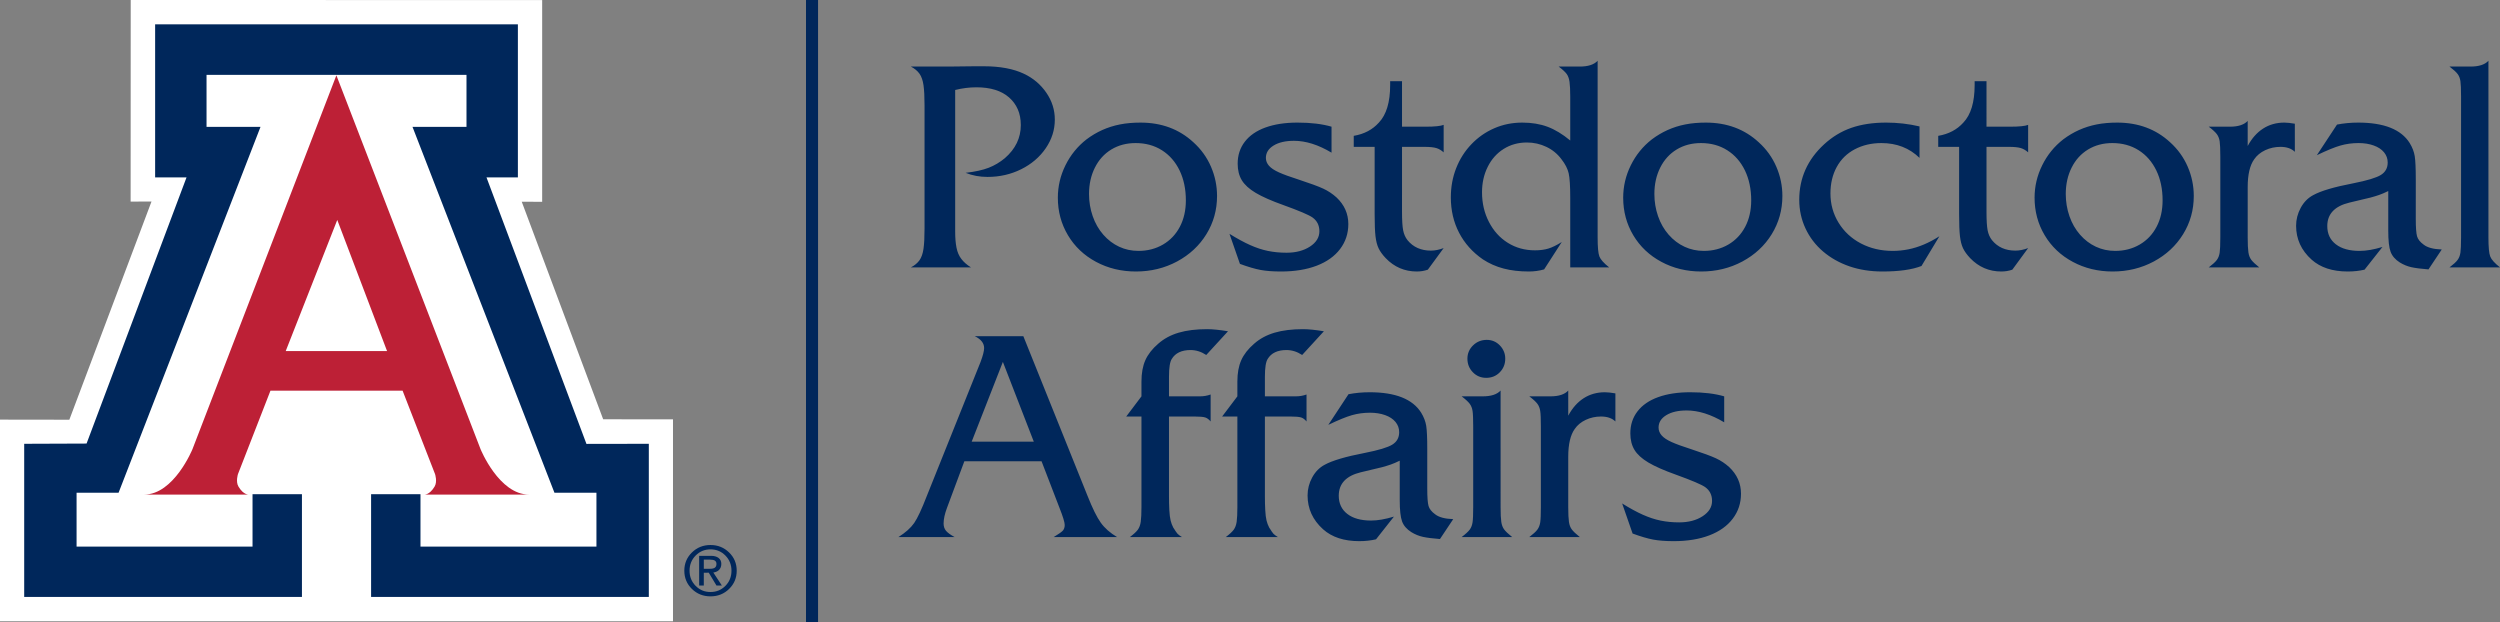 <?xml version="1.0" encoding="iso-8859-1"?>
<!-- Generator: Adobe Illustrator 29.5.1, SVG Export Plug-In . SVG Version: 9.03 Build 0)  -->
<svg version="1.1" id="Layer_1" xmlns="http://www.w3.org/2000/svg" xmlns:xlink="http://www.w3.org/1999/xlink" x="0px" y="0px"
	 viewBox="0 0 144.863 36.048" style="enable-background:new 0 0 144.863 36.048;" xml:space="preserve">
<rect x="0" y="0" width="144.863" height="36.048" fill="#808080" stroke="none"/>
<g>
	<polygon style="fill:#FFFFFF;" points="7.574,0 7.569,11.681 8.779,11.678 4.018,24.321 0,24.315 0,36 38.997,36 38.997,24.3 
		34.951,24.295 30.232,11.688 31.416,11.694 31.416,0.004 	"/>
	<g>
		<path style="fill:#BD2036;" d="M19.492,4.365l8.353,21.659c0,0,1.07,2.635,2.808,2.635h-6.081c0,0,0.305,0.045,0.609-0.462
			c0.175-0.29,0.028-0.725,0.028-0.725l-1.881-4.835h-3.836h-3.82l-1.883,4.835c0,0-0.144,0.435,0.03,0.725
			c0.303,0.507,0.608,0.462,0.608,0.462H8.346c1.737,0,2.808-2.635,2.808-2.635L19.492,4.365z"/>
	</g>
	<polygon style="fill:#00275B;" points="19.499,4.338 27.031,4.338 27.031,7.35 23.902,7.35 32.128,28.553 34.561,28.553 
		34.561,31.673 24.365,31.673 24.365,28.638 21.503,28.638 21.503,34.589 37.596,34.589 37.596,25.716 33.982,25.722 28.189,10.278 
		30.009,10.278 30.009,1.41 19.499,1.41 8.989,1.41 8.989,10.278 10.809,10.278 5.016,25.702 1.402,25.716 1.402,34.589 
		17.496,34.589 17.496,28.638 14.633,28.638 14.633,31.673 4.437,31.673 4.437,28.553 6.87,28.553 15.096,7.35 11.968,7.35 
		11.968,4.338 	"/>
	<g>
		<path style="fill:#00275B;" d="M42.248,32.013c0.295,0.287,0.441,0.639,0.441,1.057c0,0.416-0.146,0.767-0.44,1.055
			c-0.293,0.288-0.653,0.431-1.079,0.431c-0.425,0-0.784-0.143-1.078-0.431c-0.293-0.288-0.439-0.639-0.439-1.055
			c0-0.418,0.147-0.77,0.44-1.057c0.294-0.288,0.653-0.432,1.077-0.432C41.595,31.581,41.954,31.725,42.248,32.013 M42.034,32.192
			c-0.234-0.239-0.522-0.359-0.864-0.359c-0.34,0-0.627,0.12-0.862,0.359c-0.236,0.239-0.352,0.532-0.352,0.878
			s0.116,0.639,0.352,0.877c0.235,0.239,0.522,0.357,0.862,0.357s0.628-0.118,0.864-0.357c0.235-0.238,0.352-0.531,0.352-0.877
			S42.269,32.431,42.034,32.192 M40.512,32.208h0.136h0.553c0.186,0,0.331,0.041,0.437,0.123c0.106,0.083,0.159,0.197,0.159,0.344
			c0,0.158-0.053,0.283-0.159,0.374c-0.079,0.067-0.181,0.109-0.305,0.126l0.495,0.753h-0.156h-0.157l-0.446-0.743l-0.287,0.001
			v0.742h-0.135h-0.135V32.208z M40.782,32.958h0.366c0.128,0,0.221-0.022,0.279-0.068c0.059-0.045,0.088-0.117,0.088-0.214
			c0-0.085-0.029-0.147-0.088-0.188c-0.058-0.04-0.151-0.06-0.279-0.06h-0.366V32.958z"/>
	</g>
	<polygon style="fill:#FFFFFF;" points="19.485,20.342 22.428,20.342 19.543,12.744 16.556,20.342 	"/>
	<rect x="46.704" style="fill:#00275B;" width="0.698" height="36.048"/>
	<g>
		<path style="fill:#00275B;" d="M97.938,22.729c-0.715,0-1.332,0.094-1.853,0.282c-0.521,0.188-0.92,0.462-1.198,0.822
			s-0.417,0.785-0.417,1.276c0,0.376,0.08,0.696,0.241,0.961c0.161,0.264,0.429,0.508,0.806,0.732
			c0.376,0.223,0.908,0.458,1.595,0.703c0.921,0.333,1.485,0.573,1.693,0.72c0.267,0.191,0.4,0.458,0.4,0.801
			c0,0.355-0.182,0.65-0.548,0.888c-0.365,0.237-0.818,0.355-1.357,0.355c-0.377,0-0.732-0.034-1.068-0.102
			c-0.335-0.068-0.68-0.181-1.034-0.339c-0.355-0.158-0.756-0.376-1.203-0.655l0.606,1.743c0.474,0.174,0.872,0.291,1.194,0.351
			c0.321,0.06,0.717,0.09,1.186,0.09c0.79,0,1.479-0.112,2.065-0.335c0.586-0.224,1.039-0.545,1.357-0.965
			c0.319-0.42,0.479-0.903,0.479-1.448c0-0.6-0.229-1.115-0.687-1.546c-0.229-0.207-0.484-0.376-0.765-0.507
			c-0.281-0.131-0.762-0.308-1.443-0.531c-0.48-0.153-0.854-0.289-1.121-0.409c-0.267-0.12-0.461-0.248-0.581-0.385
			c-0.12-0.136-0.179-0.289-0.179-0.458c0-0.294,0.148-0.533,0.445-0.715c0.297-0.183,0.691-0.274,1.182-0.274
			c0.687,0,1.412,0.229,2.176,0.687v-1.505C99.369,22.808,98.712,22.729,97.938,22.729 M91.081,30.682
			c-0.085-0.111-0.14-0.257-0.168-0.437c-0.027-0.18-0.041-0.469-0.041-0.867v-2.912c0-0.725,0.126-1.262,0.377-1.611
			c0.152-0.223,0.365-0.399,0.638-0.527c0.272-0.128,0.567-0.193,0.883-0.193c0.36,0,0.638,0.096,0.834,0.287v-1.628
			c-0.245-0.043-0.45-0.065-0.613-0.065c-0.458,0-0.867,0.116-1.227,0.347c-0.36,0.232-0.657,0.569-0.892,1.01V22.63
			c-0.207,0.224-0.55,0.336-1.03,0.336h-1.227c0.229,0.174,0.386,0.319,0.47,0.433c0.085,0.115,0.139,0.254,0.164,0.417
			c0.025,0.164,0.037,0.461,0.037,0.892v4.67c0,0.425-0.012,0.721-0.037,0.887c-0.025,0.167-0.079,0.307-0.164,0.422
			c-0.084,0.114-0.241,0.259-0.47,0.433h2.928C91.319,30.94,91.165,30.794,91.081,30.682 M85.357,20.013
			c-0.218,0.213-0.327,0.469-0.327,0.769c0,0.311,0.105,0.574,0.315,0.789c0.21,0.216,0.467,0.323,0.773,0.323
			c0.316,0,0.579-0.107,0.789-0.323c0.21-0.215,0.315-0.478,0.315-0.789c0-0.294-0.104-0.549-0.311-0.765
			c-0.207-0.215-0.461-0.323-0.761-0.323C85.84,19.694,85.575,19.801,85.357,20.013 M85.921,22.966h-1.226
			c0.229,0.174,0.385,0.319,0.47,0.433c0.084,0.115,0.139,0.254,0.163,0.417c0.025,0.164,0.037,0.461,0.037,0.892v4.67
			c0,0.425-0.012,0.721-0.037,0.887c-0.024,0.167-0.079,0.307-0.163,0.422c-0.085,0.114-0.241,0.259-0.47,0.433h2.928
			c-0.224-0.18-0.378-0.326-0.462-0.438c-0.085-0.111-0.141-0.257-0.168-0.437c-0.027-0.18-0.041-0.469-0.041-0.867V22.63
			C86.745,22.854,86.401,22.966,85.921,22.966 M81.243,30.212c0.09,0.246,0.269,0.453,0.536,0.622
			c0.213,0.131,0.436,0.222,0.671,0.274c0.234,0.051,0.564,0.094,0.989,0.126l0.769-1.153c-0.485-0.016-0.837-0.111-1.055-0.286
			c-0.202-0.147-0.327-0.307-0.376-0.478c-0.049-0.172-0.074-0.509-0.074-1.01v-2.282c0-0.649-0.02-1.1-0.061-1.354
			c-0.041-0.253-0.138-0.506-0.291-0.756c-0.496-0.791-1.491-1.186-2.985-1.186c-0.425,0-0.834,0.038-1.227,0.114l-1.169,1.775
			c0.578-0.278,1.033-0.465,1.366-0.56c0.332-0.096,0.681-0.143,1.047-0.143c0.327,0,0.62,0.046,0.879,0.139
			c0.259,0.092,0.459,0.225,0.601,0.396c0.142,0.172,0.213,0.37,0.213,0.593c0,0.317-0.133,0.556-0.397,0.72
			c-0.265,0.164-0.798,0.324-1.599,0.482c-1.107,0.213-1.881,0.442-2.323,0.687c-0.3,0.159-0.54,0.403-0.72,0.732
			c-0.179,0.33-0.269,0.678-0.269,1.043c0,0.769,0.299,1.423,0.899,1.963c0.513,0.458,1.211,0.687,2.094,0.687
			c0.343,0,0.668-0.035,0.973-0.106l1.039-1.317c-0.502,0.153-0.943,0.229-1.325,0.229c-0.589,0-1.048-0.128-1.378-0.384
			c-0.33-0.257-0.495-0.608-0.495-1.055c0-0.698,0.425-1.151,1.276-1.358c0.638-0.147,1.048-0.245,1.231-0.294
			c0.182-0.05,0.349-0.1,0.499-0.152c0.15-0.052,0.325-0.127,0.527-0.225v2.282C81.108,29.555,81.153,29.967,81.243,30.212
			 M74.767,24.135c0.305,0,0.514,0.018,0.626,0.054c0.111,0.035,0.216,0.113,0.314,0.233v-1.563
			c-0.196,0.071-0.403,0.107-0.621,0.107h-1.791v-1.129c0-0.529,0.054-0.875,0.163-1.039c0.207-0.343,0.57-0.515,1.088-0.515
			c0.316,0,0.619,0.096,0.908,0.286l1.259-1.374c-0.49-0.081-0.894-0.122-1.21-0.122c-0.638,0-1.187,0.068-1.648,0.204
			c-0.461,0.137-0.855,0.349-1.182,0.638c-0.349,0.3-0.598,0.619-0.748,0.957c-0.15,0.338-0.225,0.75-0.225,1.235v0.859
			l-0.883,1.169H71.7v5.243c0,0.382-0.014,0.666-0.041,0.855c-0.027,0.188-0.083,0.34-0.168,0.458
			c-0.084,0.117-0.238,0.26-0.462,0.429h3.018c-0.125-0.076-0.213-0.142-0.262-0.196c-0.049-0.055-0.13-0.175-0.245-0.36
			c-0.065-0.126-0.116-0.26-0.151-0.405c-0.036-0.144-0.06-0.345-0.074-0.601c-0.014-0.256-0.02-0.518-0.02-0.785v-4.638H74.767z
			 M69.209,24.135c0.305,0,0.514,0.018,0.626,0.054c0.111,0.035,0.216,0.113,0.315,0.233v-1.563
			c-0.197,0.071-0.404,0.107-0.622,0.107h-1.791v-1.129c0-0.529,0.054-0.875,0.163-1.039c0.208-0.343,0.57-0.515,1.088-0.515
			c0.316,0,0.619,0.096,0.908,0.286l1.26-1.374c-0.491-0.081-0.895-0.122-1.211-0.122c-0.638,0-1.187,0.068-1.648,0.204
			c-0.461,0.137-0.855,0.349-1.182,0.638c-0.349,0.3-0.598,0.619-0.748,0.957c-0.15,0.338-0.225,0.75-0.225,1.235v0.859
			l-0.883,1.169h0.883v5.243c0,0.382-0.014,0.666-0.041,0.855c-0.027,0.188-0.083,0.34-0.167,0.458
			c-0.085,0.117-0.239,0.26-0.463,0.429h3.018c-0.125-0.076-0.212-0.142-0.261-0.196c-0.049-0.055-0.131-0.175-0.246-0.36
			c-0.065-0.126-0.116-0.26-0.151-0.405c-0.036-0.144-0.06-0.345-0.074-0.601c-0.013-0.256-0.02-0.518-0.02-0.785v-4.638H69.209z
			 M56.305,25.591l1.807-4.621l1.791,4.621H56.305z M61.392,29.427c0.202,0.513,0.303,0.842,0.303,0.99
			c0,0.136-0.035,0.244-0.103,0.323c-0.068,0.079-0.246,0.206-0.535,0.38h3.672c-0.404-0.24-0.719-0.518-0.945-0.834
			c-0.226-0.316-0.481-0.832-0.764-1.546l-3.722-9.258h-2.813c0.36,0.174,0.54,0.403,0.54,0.687c0,0.169-0.069,0.436-0.205,0.801
			l-3.116,7.77c-0.294,0.763-0.539,1.285-0.732,1.566c-0.194,0.281-0.498,0.552-0.912,0.814h3.255
			c-0.24-0.131-0.406-0.252-0.499-0.364c-0.092-0.112-0.139-0.252-0.139-0.421c0-0.256,0.066-0.559,0.197-0.908l1.006-2.699h4.473
			L61.392,29.427z"/>
		<path style="fill:#00275B;" d="M144.296,14.861c-0.069-0.177-0.103-0.546-0.103-1.108V3.521c-0.207,0.224-0.553,0.336-1.038,0.336
			h-1.219c0.229,0.174,0.386,0.317,0.47,0.429c0.085,0.112,0.139,0.25,0.164,0.413c0.024,0.164,0.037,0.464,0.037,0.9v8.154
			c0,0.425-0.013,0.721-0.037,0.887c-0.025,0.167-0.079,0.307-0.164,0.422c-0.084,0.114-0.241,0.259-0.47,0.433h2.928
			C144.553,15.25,144.363,15.038,144.296,14.861 M138.523,14.587c0.09,0.246,0.269,0.453,0.536,0.622
			c0.213,0.131,0.436,0.222,0.671,0.274c0.234,0.052,0.564,0.094,0.989,0.127l0.769-1.154c-0.485-0.016-0.837-0.111-1.055-0.286
			c-0.202-0.147-0.327-0.307-0.376-0.478c-0.049-0.172-0.074-0.509-0.074-1.01V10.4c0-0.649-0.02-1.1-0.061-1.354
			c-0.041-0.253-0.138-0.506-0.291-0.756c-0.496-0.791-1.491-1.186-2.985-1.186c-0.425,0-0.834,0.038-1.227,0.114l-1.169,1.775
			c0.578-0.278,1.033-0.465,1.366-0.56c0.332-0.096,0.681-0.143,1.047-0.143c0.327,0,0.62,0.046,0.879,0.139
			c0.259,0.092,0.459,0.225,0.601,0.396c0.142,0.172,0.213,0.37,0.213,0.593c0,0.317-0.133,0.556-0.397,0.72
			c-0.265,0.164-0.798,0.324-1.599,0.483c-1.107,0.212-1.881,0.441-2.323,0.687c-0.3,0.158-0.54,0.402-0.72,0.732
			c-0.179,0.33-0.269,0.677-0.269,1.042c0,0.769,0.299,1.423,0.899,1.963c0.513,0.458,1.211,0.687,2.094,0.687
			c0.343,0,0.668-0.035,0.973-0.106l1.039-1.317c-0.502,0.153-0.943,0.229-1.325,0.229c-0.589,0-1.048-0.128-1.378-0.384
			c-0.33-0.256-0.495-0.608-0.495-1.055c0-0.698,0.425-1.151,1.276-1.358c0.638-0.147,1.048-0.245,1.231-0.294
			c0.182-0.049,0.349-0.1,0.499-0.152c0.15-0.051,0.325-0.127,0.527-0.225v2.282C138.387,13.93,138.432,14.342,138.523,14.587
			 M130.452,15.057c-0.085-0.111-0.141-0.257-0.168-0.437c-0.027-0.18-0.041-0.469-0.041-0.867v-2.912
			c0-0.725,0.126-1.262,0.376-1.611c0.153-0.223,0.366-0.399,0.638-0.527c0.273-0.128,0.567-0.193,0.884-0.193
			c0.36,0,0.638,0.096,0.834,0.287V7.169c-0.245-0.043-0.45-0.065-0.613-0.065c-0.458,0-0.867,0.116-1.227,0.347
			c-0.36,0.232-0.657,0.569-0.892,1.01V7.006c-0.207,0.223-0.551,0.335-1.03,0.335h-1.227c0.229,0.174,0.386,0.319,0.47,0.433
			c0.085,0.115,0.139,0.254,0.164,0.417c0.024,0.164,0.037,0.461,0.037,0.892v4.67c0,0.425-0.013,0.721-0.037,0.887
			c-0.025,0.167-0.079,0.307-0.164,0.422c-0.084,0.114-0.241,0.259-0.47,0.433h2.928C130.689,15.315,130.536,15.169,130.452,15.057
			 M123.926,8.707c0.438,0.278,0.779,0.668,1.022,1.169c0.243,0.502,0.364,1.08,0.364,1.734c0,0.578-0.116,1.088-0.348,1.53
			c-0.231,0.441-0.557,0.785-0.977,1.03c-0.42,0.245-0.894,0.368-1.423,0.368c-0.398,0-0.77-0.08-1.116-0.241
			c-0.347-0.161-0.654-0.394-0.921-0.699c-0.267-0.306-0.471-0.663-0.613-1.072s-0.213-0.837-0.213-1.284
			c0-0.567,0.113-1.077,0.34-1.529c0.226-0.453,0.544-0.803,0.953-1.051c0.409-0.248,0.877-0.372,1.406-0.372
			C122.977,8.29,123.486,8.429,123.926,8.707 M121.493,7.21c-0.36,0.071-0.701,0.179-1.023,0.323
			c-0.322,0.145-0.627,0.326-0.916,0.544c-0.518,0.404-0.924,0.904-1.218,1.501c-0.295,0.597-0.442,1.222-0.442,1.877
			c0,0.796,0.195,1.521,0.585,2.175c0.389,0.655,0.932,1.169,1.627,1.542c0.695,0.373,1.465,0.56,2.311,0.56
			c0.867,0,1.661-0.193,2.384-0.58c0.722-0.388,1.289-0.915,1.701-1.583c0.412-0.668,0.617-1.405,0.617-2.212
			c0-0.589-0.117-1.155-0.351-1.697c-0.235-0.543-0.576-1.016-1.023-1.419c-0.823-0.758-1.843-1.137-3.058-1.137
			C122.249,7.104,121.852,7.139,121.493,7.21 M116.417,8.51c0.299,0,0.526,0.024,0.678,0.07c0.153,0.046,0.295,0.13,0.426,0.249
			V7.235c-0.169,0.07-0.516,0.106-1.039,0.106h-1.374V4.707h-0.687v0.221c0,0.993-0.218,1.718-0.654,2.176
			c-0.366,0.409-0.851,0.665-1.456,0.768V8.51h1.21v3.902c0,0.567,0.017,0.992,0.049,1.276c0.033,0.283,0.093,0.516,0.18,0.699
			c0.088,0.183,0.224,0.372,0.409,0.568c0.496,0.518,1.099,0.777,1.808,0.777c0.223,0,0.436-0.035,0.638-0.106l0.916-1.251
			c-0.262,0.098-0.507,0.147-0.736,0.147c-0.578,0-1.031-0.202-1.358-0.605c-0.126-0.159-0.21-0.349-0.254-0.573
			c-0.043-0.223-0.065-0.583-0.065-1.08V8.51H116.417z M109.296,7.104c-0.763,0-1.435,0.101-2.016,0.302
			c-0.58,0.202-1.108,0.521-1.582,0.957c-0.96,0.883-1.44,1.955-1.44,3.214c0,0.589,0.12,1.141,0.36,1.657
			c0.24,0.515,0.578,0.959,1.014,1.333c0.436,0.373,0.945,0.661,1.526,0.863c0.58,0.201,1.222,0.302,1.926,0.302
			c0.959,0,1.712-0.106,2.257-0.319l1.039-1.725c-0.295,0.19-0.593,0.35-0.896,0.478c-0.302,0.128-0.604,0.222-0.904,0.282
			c-0.299,0.06-0.599,0.09-0.899,0.09c-0.682,0-1.297-0.143-1.845-0.429c-0.547-0.287-0.98-0.686-1.296-1.198
			c-0.316-0.513-0.474-1.08-0.474-1.702c0-0.577,0.121-1.089,0.364-1.533c0.242-0.444,0.591-0.787,1.047-1.027
			c0.455-0.239,0.969-0.359,1.541-0.359c0.884,0,1.62,0.286,2.209,0.858V7.325C110.594,7.177,109.951,7.104,109.296,7.104
			 M100.087,8.707c0.439,0.278,0.78,0.668,1.023,1.169c0.242,0.502,0.364,1.08,0.364,1.734c0,0.578-0.116,1.088-0.348,1.53
			c-0.232,0.441-0.558,0.785-0.977,1.03c-0.42,0.245-0.895,0.368-1.423,0.368c-0.398,0-0.771-0.08-1.117-0.241
			c-0.346-0.161-0.653-0.394-0.92-0.699c-0.267-0.306-0.472-0.663-0.613-1.072c-0.142-0.409-0.213-0.837-0.213-1.284
			c0-0.567,0.113-1.077,0.339-1.529c0.227-0.453,0.544-0.803,0.953-1.051c0.409-0.248,0.878-0.372,1.407-0.372
			C99.141,8.29,99.648,8.429,100.087,8.707 M97.654,7.21c-0.36,0.071-0.701,0.179-1.022,0.323c-0.322,0.145-0.627,0.326-0.916,0.544
			c-0.518,0.404-0.924,0.904-1.219,1.501c-0.294,0.597-0.441,1.222-0.441,1.877c0,0.796,0.194,1.521,0.584,2.175
			c0.39,0.655,0.933,1.169,1.628,1.542c0.695,0.373,1.465,0.56,2.31,0.56c0.867,0,1.662-0.193,2.384-0.58
			c0.723-0.388,1.29-0.915,1.702-1.583c0.411-0.668,0.617-1.405,0.617-2.212c0-0.589-0.117-1.155-0.352-1.697
			c-0.234-0.543-0.575-1.016-1.022-1.419c-0.823-0.758-1.843-1.137-3.059-1.137C98.413,7.104,98.014,7.139,97.654,7.21
			 M89.671,7.345c-0.431-0.161-0.919-0.241-1.464-0.241c-0.578,0-1.118,0.109-1.619,0.327c-0.502,0.218-0.944,0.526-1.325,0.924
			c-0.382,0.398-0.676,0.86-0.883,1.386c-0.208,0.527-0.311,1.092-0.311,1.697c0,0.753,0.159,1.436,0.478,2.049
			c0.319,0.614,0.779,1.128,1.378,1.542c0.366,0.24,0.765,0.417,1.199,0.531c0.433,0.115,0.922,0.172,1.468,0.172
			c0.305,0,0.599-0.041,0.883-0.122l1.022-1.587c-0.294,0.185-0.553,0.312-0.777,0.38c-0.223,0.068-0.482,0.102-0.777,0.102
			c-0.583,0-1.107-0.144-1.57-0.433c-0.464-0.289-0.829-0.692-1.096-1.211c-0.267-0.517-0.401-1.09-0.401-1.717
			c0-0.545,0.111-1.039,0.332-1.48c0.22-0.442,0.528-0.787,0.924-1.035c0.395-0.248,0.843-0.372,1.345-0.372
			c0.398,0,0.774,0.084,1.129,0.253c0.354,0.169,0.646,0.409,0.875,0.72c0.218,0.278,0.357,0.55,0.417,0.814s0.09,0.74,0.09,1.427
			v4.024h2.257c-0.31-0.245-0.5-0.457-0.568-0.634c-0.068-0.177-0.102-0.546-0.102-1.108V3.521
			c-0.208,0.224-0.554,0.336-1.039,0.336h-1.219c0.224,0.169,0.378,0.311,0.462,0.425c0.085,0.115,0.141,0.269,0.168,0.462
			c0.027,0.194,0.041,0.479,0.041,0.855v2.543C90.542,7.772,90.102,7.506,89.671,7.345 M82.549,8.51c0.3,0,0.526,0.024,0.679,0.07
			c0.152,0.046,0.294,0.13,0.425,0.249V7.235c-0.169,0.07-0.515,0.106-1.039,0.106H81.24V4.707h-0.687v0.221
			c0,0.993-0.218,1.718-0.654,2.176c-0.365,0.409-0.85,0.665-1.456,0.768V8.51h1.211v3.902c0,0.567,0.016,0.992,0.049,1.276
			c0.033,0.283,0.092,0.516,0.18,0.699c0.087,0.183,0.223,0.372,0.409,0.568c0.496,0.518,1.098,0.777,1.807,0.777
			c0.224,0,0.436-0.035,0.638-0.106l0.916-1.251c-0.262,0.098-0.507,0.147-0.736,0.147c-0.578,0-1.03-0.202-1.358-0.605
			c-0.125-0.159-0.21-0.349-0.253-0.573c-0.044-0.223-0.066-0.583-0.066-1.08V8.51H82.549z M75.184,7.104
			c-0.714,0-1.331,0.094-1.852,0.282c-0.521,0.188-0.92,0.462-1.198,0.822c-0.278,0.36-0.417,0.785-0.417,1.276
			c0,0.376,0.08,0.696,0.241,0.961c0.161,0.264,0.429,0.508,0.806,0.732c0.376,0.223,0.907,0.458,1.594,0.703
			c0.922,0.333,1.486,0.573,1.693,0.72c0.268,0.191,0.401,0.458,0.401,0.801c0,0.355-0.183,0.65-0.548,0.888
			c-0.365,0.237-0.818,0.355-1.357,0.355c-0.377,0-0.732-0.034-1.068-0.102c-0.335-0.068-0.68-0.181-1.034-0.339
			c-0.355-0.158-0.756-0.376-1.203-0.654l0.606,1.742c0.474,0.174,0.872,0.291,1.194,0.351c0.321,0.06,0.717,0.09,1.186,0.09
			c0.79,0,1.479-0.112,2.065-0.335c0.586-0.224,1.038-0.545,1.357-0.965s0.479-0.903,0.479-1.448c0-0.6-0.229-1.115-0.687-1.546
			c-0.229-0.207-0.484-0.376-0.765-0.507c-0.281-0.131-0.762-0.308-1.443-0.531c-0.48-0.153-0.854-0.289-1.121-0.409
			c-0.267-0.12-0.461-0.248-0.581-0.385c-0.12-0.136-0.18-0.289-0.18-0.458c0-0.294,0.149-0.533,0.446-0.715
			c0.297-0.183,0.691-0.274,1.182-0.274c0.687,0,1.412,0.229,2.176,0.687V7.341C76.615,7.183,75.958,7.104,75.184,7.104
			 M67.329,8.707c0.438,0.278,0.779,0.668,1.022,1.169c0.242,0.502,0.364,1.08,0.364,1.734c0,0.578-0.116,1.088-0.348,1.53
			c-0.232,0.441-0.557,0.785-0.977,1.03c-0.42,0.245-0.894,0.368-1.423,0.368c-0.398,0-0.77-0.08-1.117-0.241
			c-0.346-0.161-0.653-0.394-0.92-0.699c-0.267-0.306-0.471-0.663-0.613-1.072c-0.142-0.409-0.213-0.837-0.213-1.284
			c0-0.567,0.113-1.077,0.34-1.529c0.226-0.453,0.544-0.803,0.952-1.051c0.409-0.248,0.878-0.372,1.407-0.372
			C66.382,8.29,66.891,8.429,67.329,8.707 M64.895,7.21c-0.359,0.071-0.7,0.179-1.022,0.323c-0.322,0.145-0.627,0.326-0.916,0.544
			c-0.518,0.404-0.924,0.904-1.219,1.501c-0.294,0.597-0.441,1.222-0.441,1.877c0,0.796,0.195,1.521,0.585,2.175
			c0.389,0.655,0.932,1.169,1.627,1.542c0.695,0.373,1.465,0.56,2.311,0.56c0.867,0,1.661-0.193,2.384-0.58
			c0.722-0.388,1.289-0.915,1.701-1.583c0.411-0.668,0.617-1.405,0.617-2.212c0-0.589-0.117-1.155-0.351-1.697
			c-0.235-0.543-0.576-1.016-1.023-1.419c-0.823-0.758-1.843-1.137-3.059-1.137C65.654,7.104,65.255,7.139,64.895,7.21
			 M56.583,5.059c0.403,0,0.763,0.049,1.08,0.147c0.316,0.098,0.584,0.244,0.805,0.438c0.221,0.193,0.39,0.422,0.507,0.687
			c0.117,0.264,0.176,0.571,0.176,0.92c0,0.741-0.308,1.379-0.924,1.914c-0.289,0.24-0.601,0.425-0.937,0.556
			c-0.335,0.131-0.781,0.229-1.337,0.294c0.393,0.159,0.815,0.237,1.268,0.237c0.703,0,1.354-0.148,1.951-0.445
			c0.597-0.297,1.071-0.702,1.423-1.215c0.351-0.512,0.527-1.066,0.527-1.66c0-0.562-0.163-1.081-0.491-1.558
			c-0.327-0.477-0.76-0.844-1.3-1.1c-0.611-0.289-1.385-0.434-2.323-0.434h-0.556c-0.845,0.011-1.332,0.017-1.46,0.017h-0.519
			h-1.693c0.218,0.114,0.384,0.252,0.499,0.413c0.114,0.161,0.192,0.381,0.233,0.662s0.061,0.675,0.061,1.182v7.124
			c0,0.507-0.02,0.901-0.061,1.182c-0.041,0.28-0.119,0.501-0.233,0.662c-0.115,0.161-0.281,0.299-0.499,0.413h3.484
			c-0.234-0.147-0.42-0.309-0.556-0.487c-0.136-0.177-0.231-0.393-0.282-0.65c-0.052-0.256-0.078-0.569-0.078-0.94V5.214
			C55.757,5.111,56.168,5.059,56.583,5.059"/>
	</g>
</g>
</svg>
